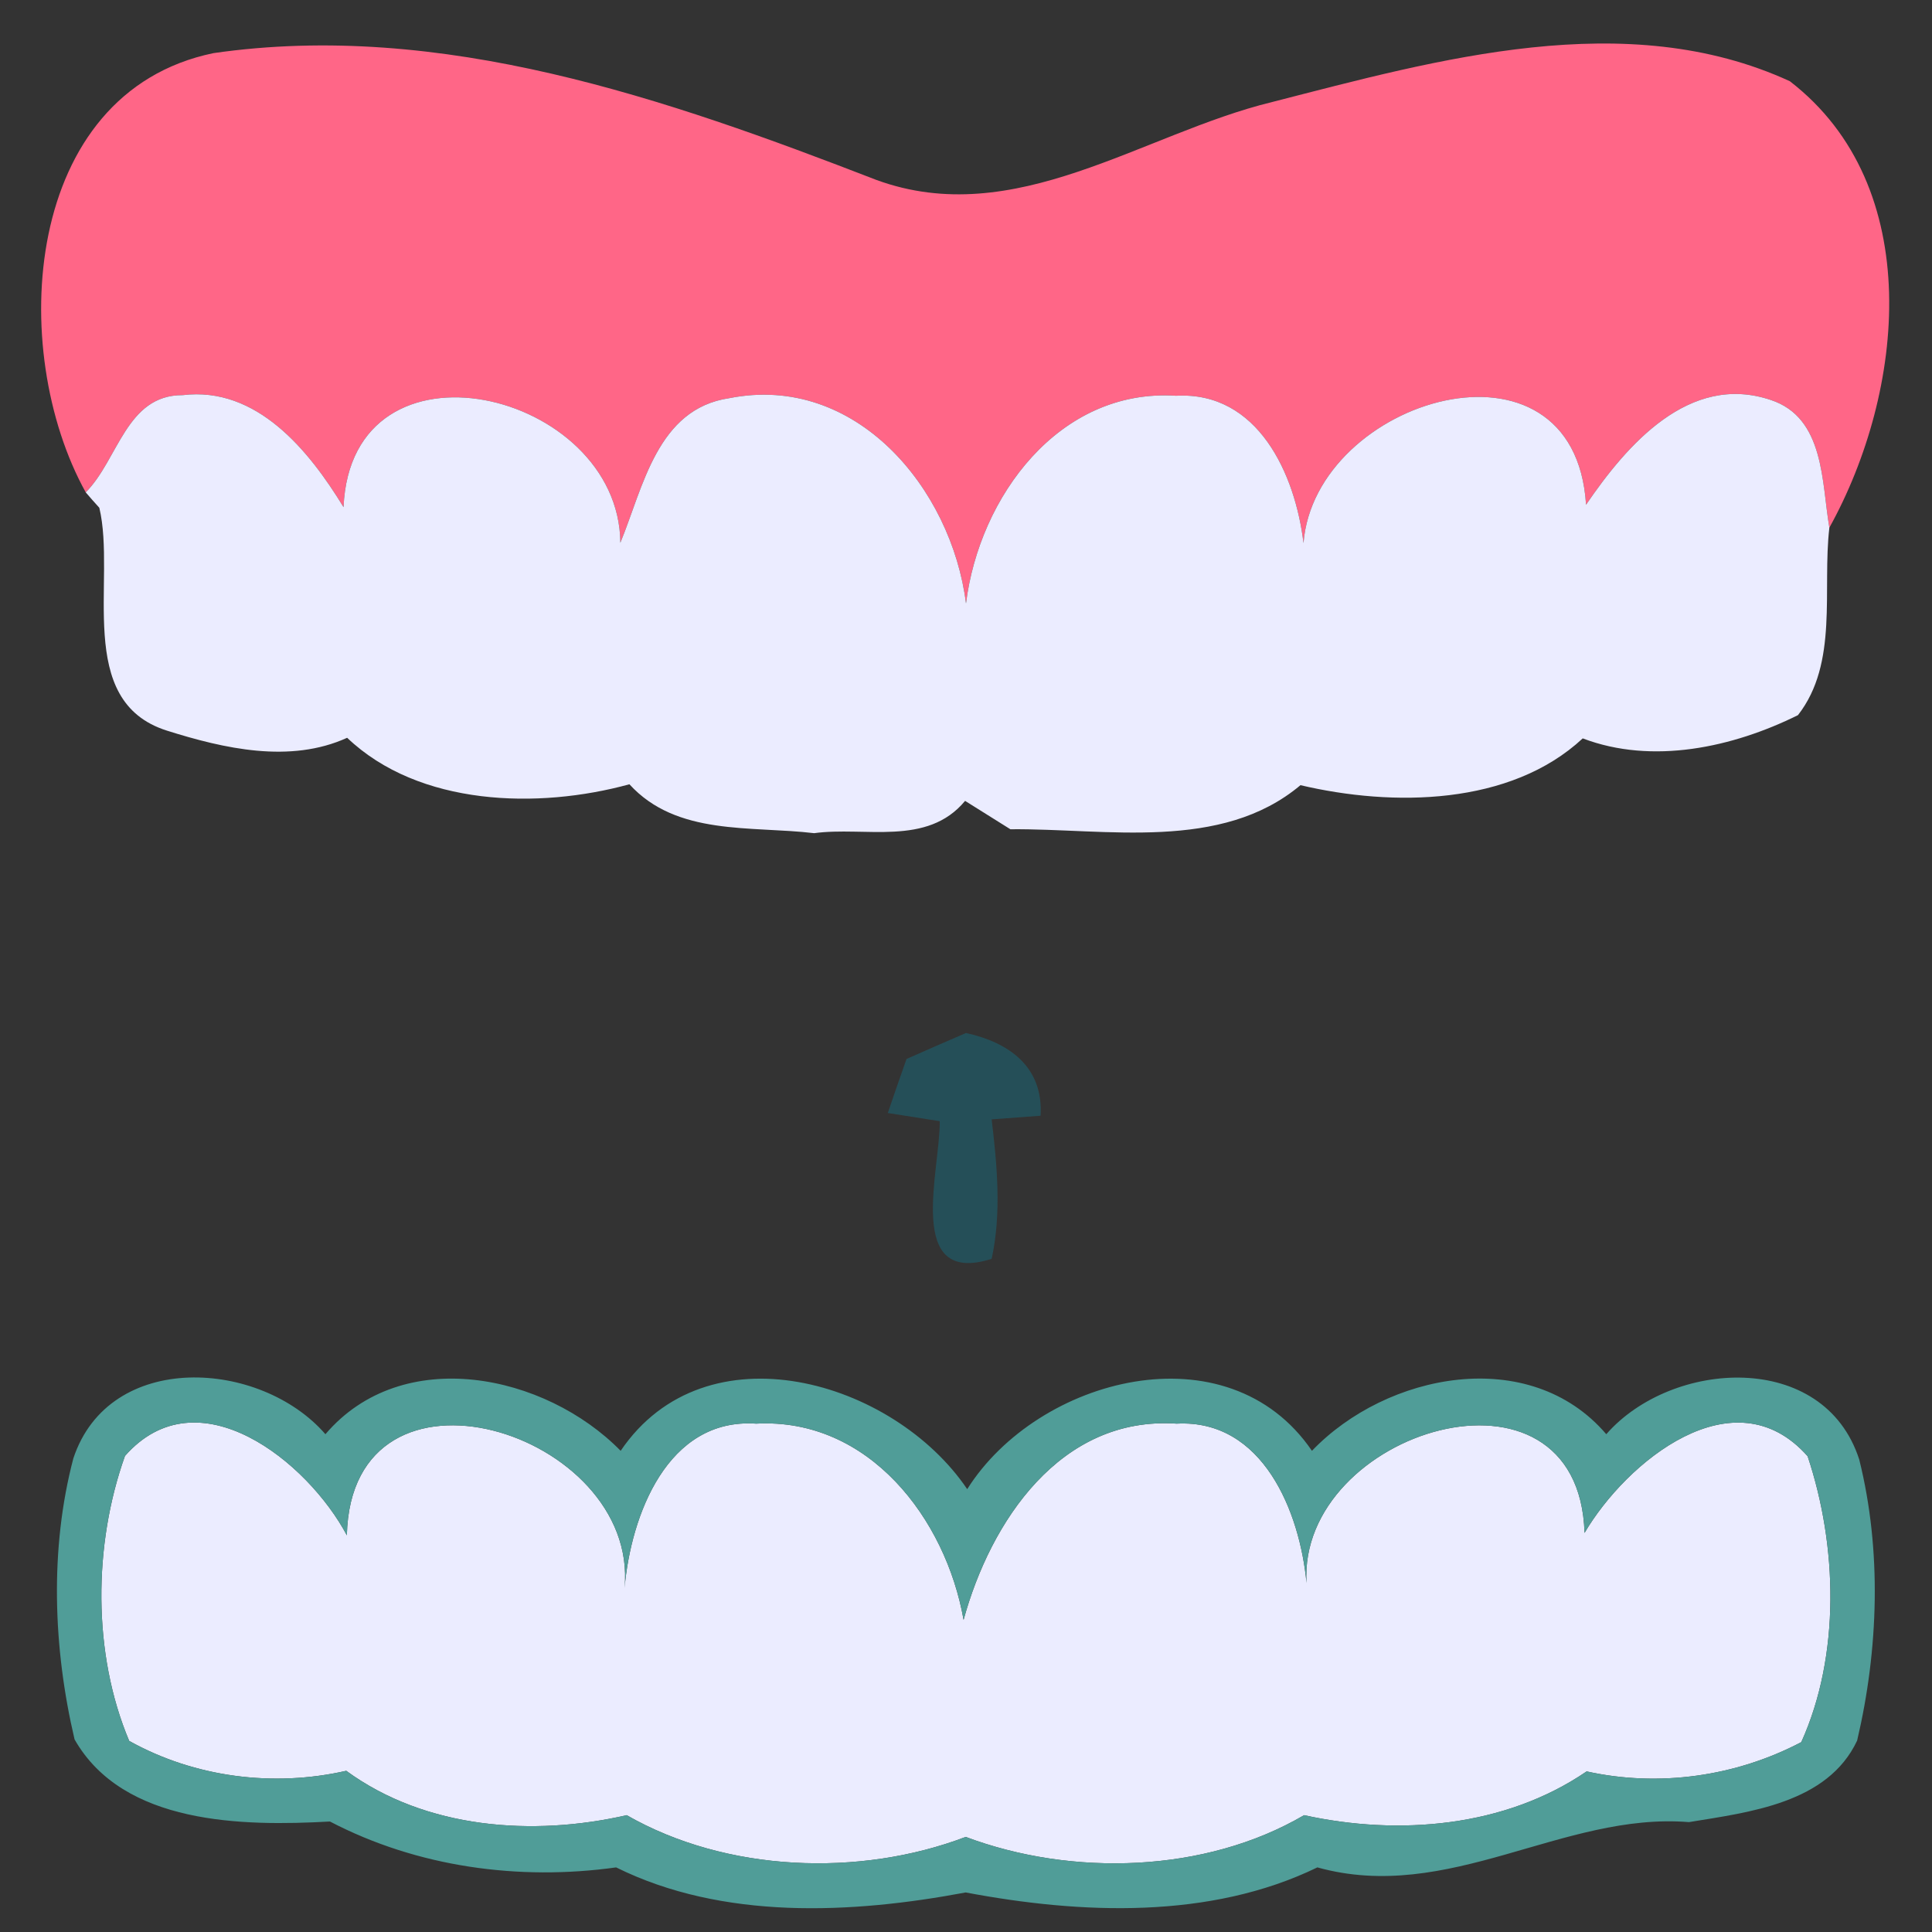 <svg xmlns="http://www.w3.org/2000/svg" width="64pt" height="64pt" viewBox="0 0 64 64"><rect x="0" y="0" width="64" height="64" fill="#333333" stroke="none"/><g id="#ff6687ff"><path fill="#ff6687" opacity="1.00" d=" M 2.84 16.31 C 0.23 11.60 0.75 3.07 7.07 1.76 C 14.63 0.67 22.08 3.27 29.03 5.96 C 33.62 7.64 37.83 4.43 42.14 3.38 C 47.64 1.97 53.87 0.20 59.29 2.69 C 63.81 6.17 63.10 12.97 60.60 17.48 C 60.34 15.98 60.45 13.84 58.66 13.25 C 55.96 12.34 53.89 14.74 52.54 16.72 C 52.16 10.63 43.56 13.19 43.18 17.99 C 42.91 15.72 41.68 12.96 38.96 13.11 C 35.08 12.86 32.44 16.46 32.00 19.99 C 31.52 16.17 28.34 12.36 24.16 13.19 C 21.77 13.54 21.31 16.13 20.55 17.98 C 20.51 12.94 11.64 10.81 11.38 16.80 C 10.24 14.93 8.51 12.79 6.05 13.09 C 4.18 13.08 3.92 15.23 2.84 16.31 Z"></path></g><g id="#ebecffff"><path fill="#ebecff" opacity="1.00" d=" M 2.84 16.31 C 3.92 15.23 4.18 13.08 6.05 13.09 C 8.51 12.79 10.24 14.93 11.38 16.80 C 11.64 10.81 20.51 12.94 20.55 17.98 C 21.31 16.13 21.77 13.54 24.16 13.19 C 28.34 12.36 31.52 16.17 32.00 19.99 C 32.44 16.46 35.08 12.86 38.96 13.11 C 41.68 12.96 42.91 15.72 43.18 17.99 C 43.56 13.19 52.16 10.63 52.54 16.72 C 53.89 14.74 55.96 12.34 58.66 13.25 C 60.45 13.84 60.34 15.98 60.60 17.48 C 60.36 19.53 60.91 21.96 59.56 23.69 C 57.40 24.76 54.74 25.34 52.43 24.46 C 50.03 26.69 46.14 26.73 43.08 26.01 C 40.45 28.22 36.65 27.44 33.47 27.47 C 33.10 27.24 32.34 26.76 31.97 26.53 C 30.71 28.05 28.65 27.37 26.97 27.60 C 24.87 27.35 22.42 27.70 20.85 25.98 C 17.83 26.81 13.88 26.71 11.50 24.44 C 9.61 25.30 7.42 24.80 5.52 24.20 C 2.45 23.22 3.86 19.20 3.29 16.82 C 3.17 16.69 2.95 16.44 2.84 16.31 Z"></path><path fill="#ebecff" opacity="1.00" d=" M 4.14 48.23 C 6.56 45.48 10.20 48.43 11.49 50.86 C 11.64 44.46 21.17 47.42 20.69 52.60 C 20.90 50.21 22.10 46.96 25.05 47.16 C 28.78 46.96 31.33 50.31 31.92 53.66 C 32.81 50.41 35.12 46.90 38.98 47.16 C 41.84 47.01 43.06 50.09 43.28 52.44 C 42.98 47.40 52.30 44.54 52.49 50.78 C 53.87 48.43 57.44 45.48 59.88 48.24 C 60.87 51.21 60.97 54.83 59.67 57.71 C 57.50 58.85 54.95 59.21 52.56 58.68 C 49.85 60.53 46.34 60.82 43.20 60.13 C 39.92 62.05 35.51 62.17 31.99 60.85 C 28.47 62.19 24.06 62.02 20.76 60.13 C 17.66 60.84 14.11 60.59 11.47 58.66 C 9.06 59.21 6.45 58.88 4.28 57.67 C 3.06 54.78 3.09 51.17 4.14 48.23 Z"></path></g><g id="#1f5f6ea4"><path fill="#1f5f6e" opacity="0.64" d=" M 30.03 35.08 C 30.52 34.86 31.51 34.43 32.00 34.22 C 33.42 34.53 34.57 35.34 34.47 36.96 L 32.85 37.08 C 33.03 38.60 33.18 40.19 32.85 41.70 C 29.96 42.62 31.15 38.76 31.13 37.14 C 30.70 37.07 29.84 36.94 29.41 36.87 C 29.56 36.42 29.87 35.53 30.03 35.08 Z"></path></g><g id="#53a7a1e9"><path fill="#53a7a1" opacity="0.91" d=" M 2.43 48.31 C 3.62 44.72 8.63 45.03 10.78 47.51 C 13.33 44.52 18.06 45.51 20.56 48.06 C 23.38 43.90 29.60 45.72 32.04 49.33 C 34.38 45.62 40.67 43.97 43.46 48.06 C 45.93 45.48 50.67 44.54 53.21 47.51 C 55.38 45.03 60.42 44.72 61.59 48.35 C 62.34 51.36 62.23 54.64 61.52 57.66 C 60.54 59.74 57.95 60.03 55.95 60.36 C 51.77 60.02 47.99 63.07 43.64 61.86 C 40.08 63.59 35.80 63.41 31.99 62.69 C 28.21 63.40 23.94 63.61 20.41 61.86 C 17.19 62.31 13.82 61.85 10.93 60.34 C 8.04 60.50 4.08 60.45 2.47 57.62 C 1.76 54.60 1.64 51.31 2.43 48.31 M 4.14 48.23 C 3.09 51.17 3.06 54.78 4.28 57.67 C 6.45 58.88 9.06 59.21 11.47 58.66 C 14.11 60.59 17.66 60.84 20.76 60.13 C 24.06 62.02 28.47 62.19 31.99 60.85 C 35.51 62.17 39.92 62.05 43.20 60.13 C 46.34 60.82 49.85 60.53 52.56 58.68 C 54.95 59.21 57.50 58.85 59.67 57.71 C 60.97 54.83 60.87 51.21 59.88 48.24 C 57.44 45.48 53.87 48.43 52.49 50.78 C 52.30 44.54 42.98 47.40 43.28 52.44 C 43.06 50.09 41.84 47.01 38.98 47.16 C 35.12 46.90 32.81 50.41 31.92 53.66 C 31.33 50.31 28.78 46.96 25.05 47.16 C 22.10 46.96 20.90 50.21 20.69 52.60 C 21.17 47.42 11.64 44.46 11.49 50.86 C 10.20 48.43 6.56 45.48 4.14 48.23 Z"></path></g></svg>